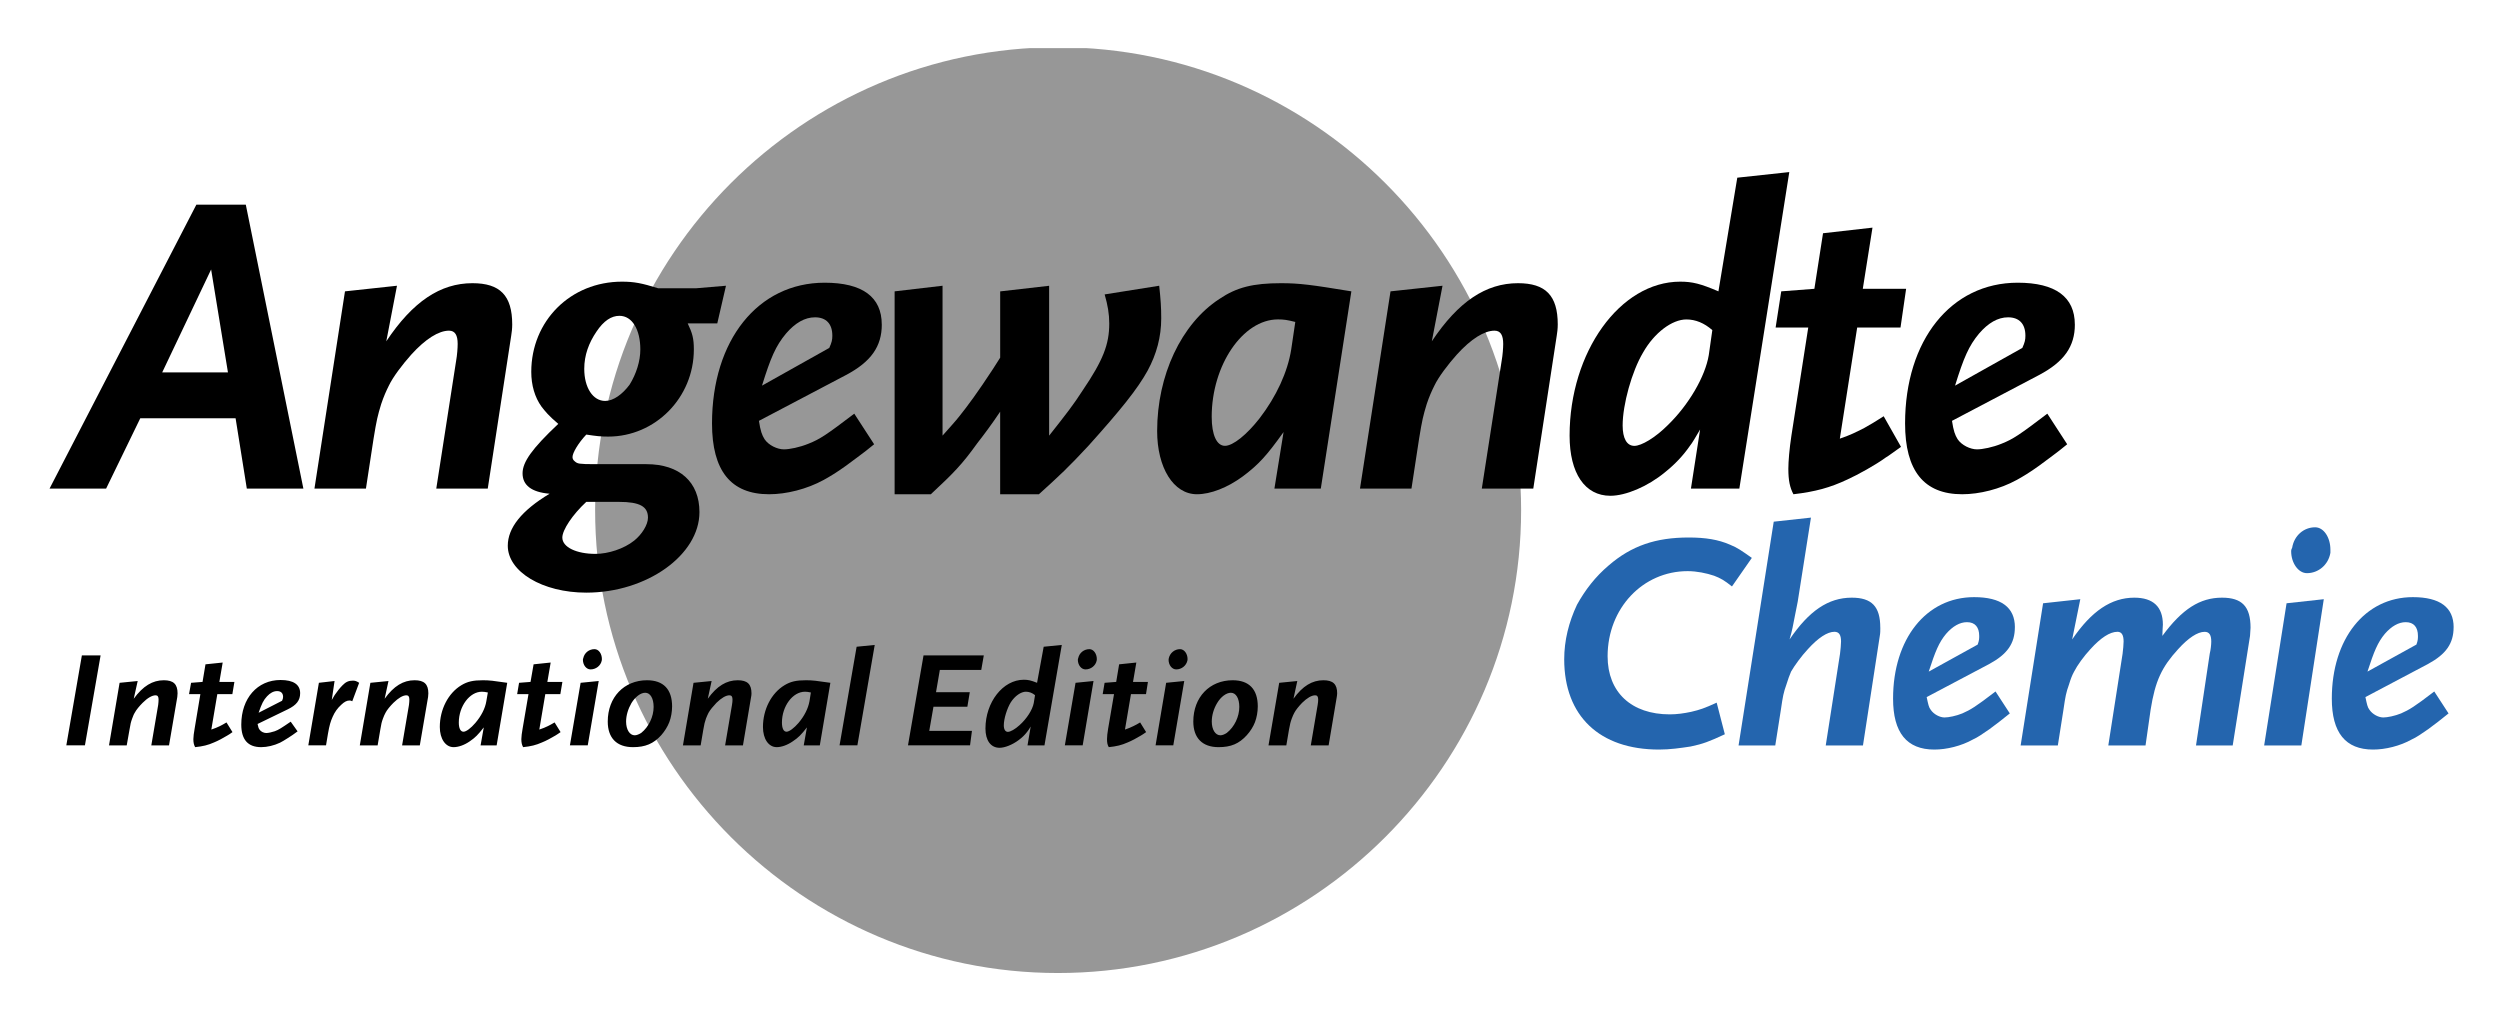 <svg xmlns="http://www.w3.org/2000/svg" xmlns:xlink="http://www.w3.org/1999/xlink" xml:space="preserve" width="260pt" height="106.174pt" viewBox="0 0 260 106.174">
  <defs>
    <path id="c" d="M7.406 0 5.641-8.703H4.125L-.375 0h1.734L2.406-2.156h2.922L5.672 0Zm-2.312-3.562H3.078l1.5-3.156zm0 0"/>
    <path id="d" d="M6.609-5.031c0-.891-.375-1.266-1.219-1.266-.984 0-1.828.562-2.641 1.781l.328-1.703-1.594.172L.547 0H2.125l.234-1.531c.094-.578.125-.703.234-1.062.078-.234.156-.406.234-.562.125-.266.422-.656.688-.953.438-.484.844-.734 1.156-.734.188 0 .266.141.266.406 0 .125-.016.344-.047.516L4.281 0h1.578l.719-4.688c.016-.094.031-.219.031-.344zm0 0"/>
    <path id="e" d="m6.688-6.219-.922.078h-1.156c-.5-.156-.734-.203-1.109-.203-1.578 0-2.781 1.203-2.781 2.766 0 .406.109.781.312 1.062.109.141.219.281.516.531C.734-1.219.453-.812.453-.469c0 .359.266.578.828.625C.422.672 0 1.203 0 1.75c0 .797 1.062 1.438 2.406 1.438C4.266 3.188 5.875 2.031 5.875.719 5.875-.203 5.266-.75 4.25-.75H2.672c-.5 0-.531-.016-.609-.078C2-.875 1.984-.922 1.984-.969c0-.125.172-.422.422-.688.312.047.438.062.672.062 1.438 0 2.625-1.188 2.625-2.672 0-.344-.047-.5-.188-.797h.906zm-2.625 1.953c0 .359-.125.75-.328 1.078-.219.297-.5.5-.75.5-.375 0-.641-.406-.641-.984 0-.422.141-.797.375-1.141.219-.328.453-.484.703-.484.391 0 .641.422.641 1.031zm.234 5.156c0 .219-.188.516-.422.703C3.562 1.844 3.078 2 2.688 2c-.578 0-1.016-.203-1.016-.5 0-.234.312-.703.734-1.094h1c.641 0 .891.141.891.484zm0 0"/>
    <path id="f" d="M5.703-5.031c0-.844-.594-1.281-1.75-1.281C1.906-6.312.5-4.547.5-2 .5-.547 1.078.172 2.25.172c.531 0 1.156-.156 1.672-.438.172-.094.406-.234.688-.438.328-.25.5-.359.859-.656l-.609-.938c-.844.641-1.047.781-1.406.922-.266.109-.578.172-.75.172-.203 0-.469-.125-.594-.312-.078-.125-.125-.25-.172-.562l2.672-1.406c.766-.406 1.094-.875 1.094-1.547zM4.188-4.688c0 .125-.016.203-.094.375l-2.062 1.156c.266-.859.422-1.219.734-1.594.281-.328.578-.5.891-.5.344 0 .531.203.531.562Zm0 0"/>
    <path id="g" d="M9.062-5.219c0-.344-.016-.562-.062-1l-1.672.266c.094.328.141.594.141.891 0 .641-.188 1.125-.812 2.047-.281.438-.5.719-1.031 1.391v-4.594l-1.5.172v2.031l-.219.344C3.438-2.953 3.125-2.531 2.875-2.219c-.109.141-.281.328-.516.594v-4.594l-1.469.172v6.219H2c.688-.641.953-.906 1.422-1.562.219-.281.453-.594.703-.969v2.531h1.188c.656-.594.891-.812 1.516-1.484.984-1.094 1.5-1.734 1.812-2.297C8.922-4.125 9.062-4.656 9.062-5.219Zm0 0"/>
    <path id="h" d="M6.453-6.047c-1.234-.203-1.594-.25-2.156-.25-.859 0-1.359.125-1.891.484C1.234-5.047.5-3.469.5-1.766c0 1.125.5 1.938 1.219 1.938.422 0 .938-.203 1.406-.547.5-.375.734-.641 1.25-1.359L4.094 0h1.422zm-1.719.938-.125.844c-.109.688-.453 1.438-.969 2.109-.391.5-.812.844-1.062.844s-.406-.328-.406-.891c0-1.578.953-2.984 2.031-2.984.188 0 .281.016.531.078zm0 0"/>
    <path id="i" d="m7.234-9.703-1.594.172L5.062-6.047c-.547-.234-.797-.297-1.172-.297C2.047-6.344.5-4.188.5-1.625.5-.469.969.219 1.75.219c.469 0 1.141-.281 1.672-.719.312-.25.562-.516.766-.812.078-.094.172-.266.312-.5L4.219 0h1.484ZM4.875-4.859l-.109.766c-.109.656-.609 1.516-1.25 2.141-.391.391-.812.641-1.031.641-.234 0-.359-.234-.359-.625 0-.641.281-1.656.625-2.234.344-.609.891-1.016 1.328-1.016.281 0 .547.109.797.328zm0 0"/>
    <path id="j" d="M4.5-6.125H3.172L3.469-8l-1.516.172L1.688-6.125l-1.016.078L.5-4.938h1L.984-1.625c-.062.406-.094.797-.094 1.016 0 .359.047.578.156.781.672-.078 1.125-.203 1.656-.453.312-.141.875-.453 1.172-.672.109-.062.266-.188.469-.328l-.531-.938c-.266.172-.375.234-.594.359-.281.141-.391.203-.75.328L3-4.938h1.328zm0 0"/>
    <path id="k" d="M6.141-5.75c-.312-.219-.438-.312-.672-.406-.359-.156-.75-.219-1.266-.219-1 0-1.75.25-2.453.859-.406.344-.719.75-.969 1.203-.25.531-.391 1.094-.391 1.672C.391-.906 1.469.125 3.297.125c.344 0 .656-.047.969-.094.375-.078.578-.156 1.047-.375l-.25-.969c-.375.172-.516.219-.781.281-.219.047-.438.078-.656.078-1.172 0-1.906-.672-1.906-1.781 0-1.469 1.078-2.609 2.453-2.609.281 0 .578.062.812.141.203.078.312.141.547.328Zm0 0"/>
    <path id="l" d="M4.672-3.609c0-.656-.266-.922-.875-.922-.719 0-1.312.406-1.906 1.281.094-.328.094-.375.172-.766.016-.094.047-.219.078-.391l.406-2.578-1.141.125L.328 0h1.125L1.625-1.094c.062-.422.078-.516.172-.781.047-.156.094-.281.141-.391.109-.188.312-.469.516-.688.312-.344.594-.531.812-.531.141 0 .203.094.203.297 0 .094-.016.25-.031.375L3 0h1.141l.516-3.359c.016-.078.016-.172.016-.25zm0 0"/>
    <path id="m" d="M4.094-3.625c0-.609-.422-.922-1.25-.922-1.469 0-2.484 1.281-2.484 3.109C.359-.391.781.125 1.625.125c.375 0 .828-.109 1.188-.312.141-.062.297-.172.5-.312.25-.188.359-.266.625-.484L3.5-1.656c-.609.469-.766.562-1.016.672-.188.078-.422.125-.547.125-.141 0-.328-.094-.422-.234-.062-.078-.078-.172-.125-.391L3.312-2.5c.547-.297.781-.625.781-1.125ZM3-3.359c0 .078 0 .141-.047.266l-1.5.828c.203-.625.312-.891.531-1.156.203-.234.422-.359.641-.359.25 0 .375.156.375.422Zm0 0"/>
    <path id="n" d="M7.438-3.609c0-.656-.266-.922-.875-.922-.672 0-1.219.344-1.828 1.172 0-.156.016-.281.016-.344 0-.547-.297-.828-.875-.828-.703 0-1.312.406-1.906 1.281l.25-1.234-1.141.125L.391 0H1.531l.172-1.094c.062-.422.078-.516.172-.781.047-.156.094-.281.156-.391.094-.188.297-.469.5-.688.312-.344.594-.531.828-.531.125 0 .188.094.188.297 0 .094-.016.25-.031.375L3.078 0H4.219L4.375-1.094c.141-.891.344-1.312.844-1.859.312-.344.594-.531.812-.531.141 0 .203.094.203.297 0 .094-.016.25-.047.375L5.766 0h1.125l.531-3.359c0-.078.016-.172.016-.25zm0 0"/>
    <path id="o" d="M2.422-6c0-.375-.203-.688-.469-.688-.344 0-.641.25-.703.625-.016.031-.031.062-.031.109 0 .359.219.672.484.672.344 0 .656-.25.719-.625V-6zM2.219-4.484l-1.141.125L.391 0H1.531Zm0 0"/>
    <clipPath id="a">
      <path d="M454 14.004h30v28.348h-30zm0 0"/>
    </clipPath>
    <clipPath id="b">
      <path d="M437.953 18H446v10h-8.047zm0 0"/>
    </clipPath>
    <clipPath id="p">
      <path d="M507 30h4.652v6H507Zm0 0"/>
    </clipPath>
  </defs>
  <g clip-path="url(#a)" transform="translate(-1480.847 -42.51) scale(3.393)">
    <path fill="#979797" fill-rule="evenodd" d="M468.871 13.977c7.82 0 14.195 6.371 14.195 14.188 0 7.812-6.375 14.188-14.195 14.188-7.812 0-14.188-6.375-14.188-14.188 0-7.816 6.375-14.188 14.188-14.188zm0 0"/>
  </g>
  <g clip-path="url(#b)" transform="translate(-1480.847 -42.51) scale(3.393)">
    <use xlink:href="#c" x="438.335" y="27.506"/>
  </g>
  <use xlink:href="#d" x="445.533" y="27.506" transform="translate(-1480.847 -42.51) scale(3.393)"/>
  <use xlink:href="#e" x="452.006" y="27.506" transform="translate(-1480.847 -42.51) scale(3.393)"/>
  <use xlink:href="#f" x="457.766" y="27.506" transform="translate(-1480.847 -42.51) scale(3.393)"/>
  <use xlink:href="#g" x="462.973" y="27.506" transform="translate(-1480.847 -42.51) scale(3.393)"/>
  <use xlink:href="#h" x="471.41" y="27.506" transform="translate(-1480.847 -42.51) scale(3.393)"/>
  <use xlink:href="#d" x="477.58" y="27.506" transform="translate(-1480.847 -42.51) scale(3.393)"/>
  <use xlink:href="#i" x="484.052" y="27.506" transform="translate(-1480.847 -42.51) scale(3.393)"/>
  <use xlink:href="#j" x="490.367" y="27.506" transform="translate(-1480.847 -42.51) scale(3.393)"/>
  <use xlink:href="#f" x="494.335" y="27.506" transform="translate(-1480.847 -42.51) scale(3.393)"/>
  <use xlink:href="#k" x="483.997" y="35.379" fill="#2465ae" transform="translate(-1480.847 -42.51) scale(3.393)"/>
  <use xlink:href="#l" x="489.403" y="35.379" fill="#2465ae" transform="translate(-1480.847 -42.51) scale(3.393)"/>
  <use xlink:href="#m" x="494.107" y="35.379" fill="#2465ae" transform="translate(-1480.847 -42.51) scale(3.393)"/>
  <use xlink:href="#n" x="497.986" y="35.379" fill="#2465ae" transform="translate(-1480.847 -42.51) scale(3.393)"/>
  <use xlink:href="#o" x="505.45" y="35.379" fill="#2465ae" transform="translate(-1480.847 -42.51) scale(3.393)"/>
  <g fill="#2465ae" clip-path="url(#p)" transform="translate(-1480.847 -42.51) scale(3.393)">
    <use xlink:href="#m" x="507.555" y="35.379"/>
  </g>
  <path fill-rule="evenodd" d="M10.462 68.162H8.514l-1.617 9.356h1.935zm8.005 3.949c0-.967-.437-1.365-1.431-1.365-1.166 0-2.16.596-3.128 1.922l.411-1.842-1.882.186-1.1 6.507h1.842l.291-1.643c.106-.623.133-.755.278-1.153.093-.239.159-.437.265-.596.146-.292.49-.702.822-1.034.504-.504.981-.782 1.352-.782.212 0 .305.146.305.437 0 .133-.014.371-.04.557l-.716 4.214h1.842l.861-5.036c.014-.119.027-.239.027-.371zm5.911-1.193h-1.564l.345-2.014-1.789.186-.305 1.829-1.193.093-.212 1.179h1.179l-.596 3.578c-.079.437-.133.861-.133 1.1 0 .384.066.623.186.835.795-.08 1.339-.212 1.961-.49.371-.146 1.02-.49 1.378-.716.133-.066.318-.199.543-.358l-.623-1.007c-.305.186-.437.252-.689.384-.331.159-.477.212-.888.358l.623-3.684h1.564zm5.062 1.564c0 .133-.027.212-.106.398l-2.438 1.246c.318-.928.504-1.312.875-1.71.331-.358.689-.543 1.047-.543.398 0 .623.212.623.61zm1.776-.384c0-.901-.689-1.378-2.041-1.378-2.412 0-4.082 1.908-4.082 4.638 0 1.564.689 2.346 2.067 2.346.623 0 1.352-.172 1.961-.464.212-.106.477-.265.808-.477.398-.265.596-.371 1.02-.702l-.716-1.007c-.994.676-1.232.835-1.657.994-.305.106-.676.186-.888.186-.252 0-.557-.146-.689-.345-.106-.133-.146-.278-.212-.596l3.141-1.524c.901-.437 1.286-.928 1.286-1.67zm6.136-1.087c-.278-.172-.411-.225-.649-.225-.437 0-.742.133-1.073.477-.291.292-.57.649-.822 1.02-.066.106-.172.278-.305.517l.291-1.975-1.63.186-1.1 6.507h1.842l.199-1.193c.159-.914.278-1.299.49-1.776.212-.49.504-.901.901-1.259.318-.305.583-.437.848-.437.106 0 .172.013.291.08zm7.196 1.1c0-.967-.437-1.365-1.431-1.365-1.166 0-2.16.596-3.114 1.922l.398-1.842-1.882.186-1.1 6.507h1.855l.278-1.643c.106-.623.133-.755.278-1.153.093-.239.172-.437.265-.596.146-.292.49-.702.822-1.034.517-.504.981-.782 1.352-.782.212 0 .305.146.305.437 0 .133-.014.371-.04.557l-.716 4.214h1.842l.861-5.036c.014-.119.027-.239.027-.371zm6.189-.093-.159.914c-.119.742-.53 1.537-1.14 2.253-.464.543-.954.914-1.232.914-.318 0-.49-.358-.49-.954 0-1.696 1.126-3.207 2.399-3.207.212 0 .318.026.623.08zm2.014-1.007c-1.445-.212-1.855-.265-2.531-.265-1.007 0-1.604.133-2.24.517-1.365.822-2.24 2.518-2.24 4.347 0 1.232.596 2.094 1.431 2.094.504 0 1.113-.212 1.67-.596.583-.398.861-.676 1.471-1.458l-.331 1.869h1.67zm5.738-.093h-1.564l.345-2.014-1.776.186-.318 1.829-1.193.093-.199 1.179h1.179l-.61 3.578c-.079.437-.133.861-.133 1.1 0 .384.066.623.186.835.795-.08 1.339-.212 1.961-.49.384-.146 1.02-.49 1.392-.716.119-.066.305-.199.543-.358l-.623-1.007c-.318.186-.437.252-.702.384-.331.159-.464.212-.888.358l.623-3.684h1.564zm3.777-.093-1.882.186-1.113 6.507h1.855zm.331-2.279c0-.557-.331-1.034-.769-1.034-.57 0-1.047.384-1.166.928-.014.053-.04.106-.04.172 0 .557.358 1.007.795 1.007.557 0 1.06-.384 1.166-.928.014-.053.014-.093.014-.146zm5.38 4.97c0 1.02-.504 2.081-1.286 2.704-.199.133-.477.252-.676.252-.53 0-.901-.596-.901-1.431 0-.636.212-1.325.557-1.922.398-.649.954-1.073 1.431-1.073.53 0 .875.583.875 1.471zm1.922-.04c0-1.789-.901-2.73-2.611-2.73-2.385 0-4.082 1.763-4.082 4.294 0 1.71.928 2.664 2.624 2.664 1.286 0 2.134-.358 2.942-1.246.358-.411.649-.875.835-1.352.186-.49.291-1.087.291-1.63zm8.256-1.365c0-.967-.437-1.365-1.431-1.365-1.166 0-2.16.596-3.114 1.922l.398-1.842-1.882.186-1.1 6.507h1.842l.278-1.643c.106-.623.146-.755.278-1.153.093-.239.186-.437.265-.596.159-.292.504-.702.822-1.034.517-.504.981-.782 1.352-.782.225 0 .318.146.318.437 0 .133-.014.371-.053.557l-.716 4.214h1.855l.848-5.036c.027-.119.04-.239.04-.371zm6.176-.093-.146.914c-.133.742-.53 1.537-1.14 2.253-.464.543-.967.914-1.246.914-.305 0-.477-.358-.477-.954 0-1.696 1.113-3.207 2.399-3.207.212 0 .318.026.61.08zm2.028-1.007c-1.445-.212-1.869-.265-2.531-.265-1.02 0-1.604.133-2.24.517-1.365.822-2.24 2.518-2.24 4.347 0 1.232.583 2.094 1.431 2.094.49 0 1.1-.212 1.657-.596.596-.398.875-.676 1.484-1.458l-.331 1.869H85.26zm4.612-3.936-1.882.186-1.776 10.257h1.855zm11.344 1.087h-6.268l-1.617 9.356h6.454l.199-1.511h-4.44l.437-2.505h3.525l.252-1.511h-3.512l.398-2.319h4.307zm5.328 4.135-.133.822c-.133.702-.729 1.63-1.471 2.293-.464.424-.954.702-1.219.702-.265 0-.424-.252-.424-.676 0-.702.345-1.776.729-2.399.424-.663 1.06-1.1 1.564-1.1.345 0 .663.119.954.358zm2.783-5.222-1.882.186-.689 3.75c-.636-.252-.928-.318-1.378-.318-2.173 0-3.989 2.332-3.989 5.076 0 1.232.543 2.001 1.471 2.001.543 0 1.339-.318 1.975-.795.358-.265.649-.543.888-.861.093-.106.212-.292.371-.557l-.331 1.961h1.763zm3.3 3.75-1.869.186-1.113 6.507h1.855zm.345-2.279c0-.557-.345-1.034-.769-1.034-.57 0-1.047.384-1.166.928-.014.053-.04.106-.04.172 0 .557.358 1.007.795 1.007.557 0 1.06-.384 1.166-.928.014-.053.014-.093.014-.146zm5.314 2.372h-1.551l.345-2.014-1.789.186-.305 1.829-1.206.093-.199 1.179h1.179l-.61 3.578c-.079.437-.119.861-.119 1.1 0 .384.053.623.186.835.795-.08 1.339-.212 1.961-.49.371-.146 1.02-.49 1.378-.716.119-.066.318-.199.543-.358l-.623-1.007c-.305.186-.437.252-.702.384-.318.159-.464.212-.875.358l.623-3.684h1.564zm3.777-.093-1.882.186-1.1 6.507h1.842zm.345-2.279c0-.557-.345-1.034-.782-1.034-.557 0-1.034.384-1.166.928-.014.053-.027.106-.027.172 0 .557.358 1.007.795 1.007.557 0 1.047-.384 1.166-.928.014-.053.014-.093.014-.146zm5.381 4.97c0 1.02-.504 2.081-1.299 2.704-.186.133-.464.252-.663.252-.53 0-.901-.596-.901-1.431 0-.636.199-1.325.557-1.922.384-.649.954-1.073 1.431-1.073.53 0 .875.583.875 1.471zm1.922-.04c0-1.789-.901-2.73-2.611-2.73-2.399 0-4.095 1.763-4.095 4.294 0 1.71.941 2.664 2.624 2.664 1.299 0 2.134-.358 2.942-1.246.371-.411.663-.875.848-1.352.186-.49.291-1.087.291-1.63zm8.256-1.365c0-.967-.437-1.365-1.431-1.365-1.166 0-2.16.596-3.114 1.922l.398-1.842-1.882.186-1.113 6.507h1.855l.278-1.643c.119-.623.146-.755.291-1.153.093-.239.172-.437.265-.596.146-.292.49-.702.808-1.034.517-.504.981-.782 1.365-.782.212 0 .305.146.305.437 0 .133-.014.371-.053.557l-.716 4.214h1.855l.848-5.036c.014-.119.04-.239.04-.371zm0 0"/>
</svg>
